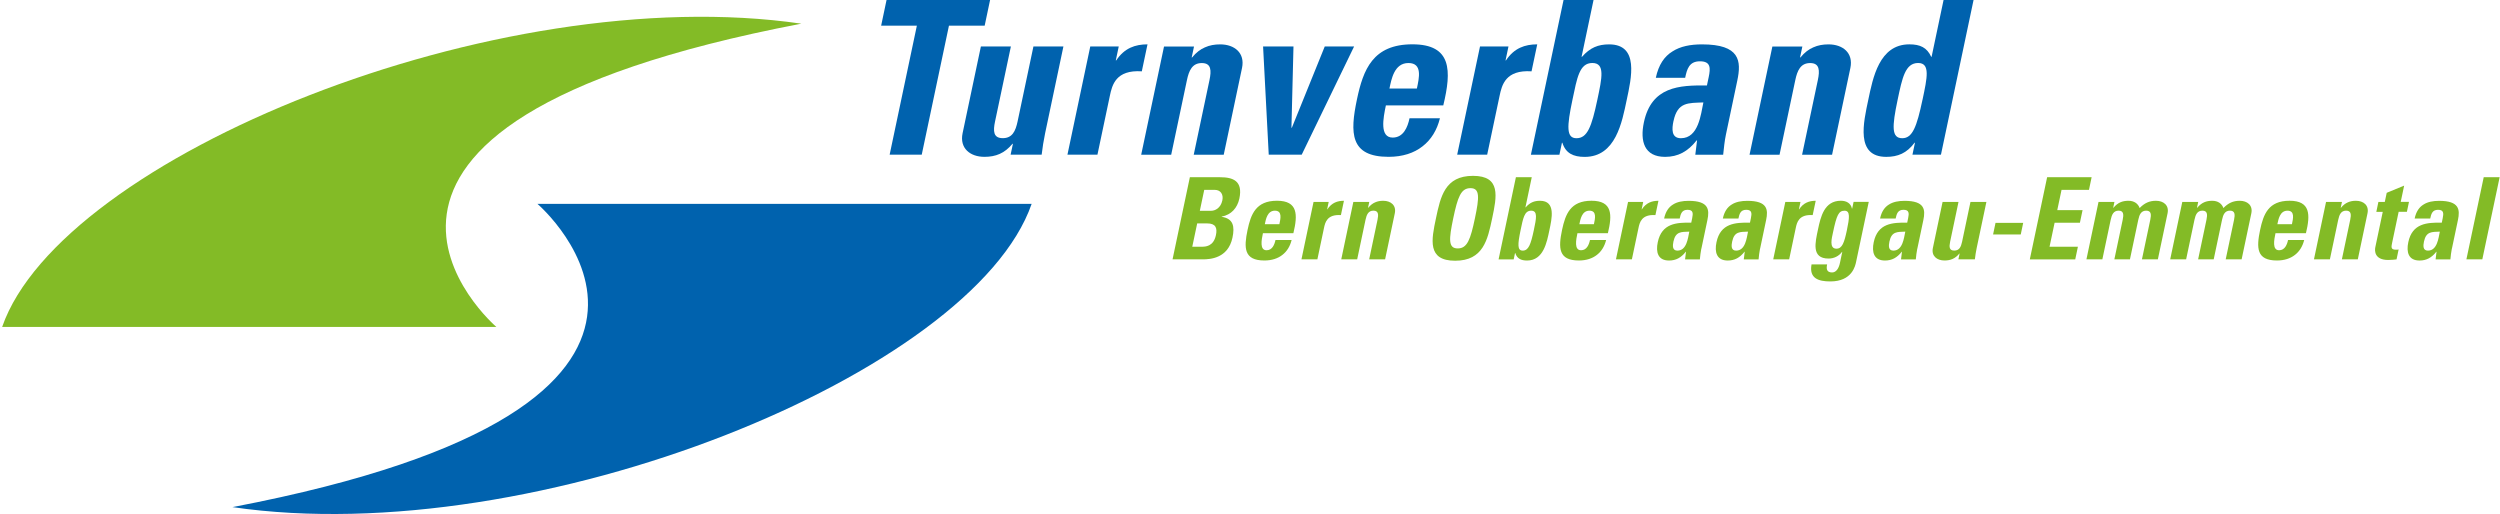 <?xml version="1.0" encoding="UTF-8"?>
<svg xmlns="http://www.w3.org/2000/svg" width="321" height="66" viewBox="0 0 321 66" fill="none">
  <g clip-path="url(#clip0_4002_213)">
    <path d="M150.555 33.301L152.778 22.756H156.665C158.333 22.756 159.607 23.236 159.135 25.489C158.88 26.701 158.098 27.576 156.864 27.812L156.856 27.839C158.36 28.06 158.555 29.068 158.249 30.513C157.685 33.187 155.355 33.301 154.43 33.301H150.559H150.555ZM153.084 31.679H154.303C154.767 31.679 155.815 31.663 156.125 30.19C156.324 29.257 156.093 28.686 154.994 28.686H153.719L153.088 31.679H153.084ZM154.057 27.064H155.522C155.998 27.064 156.737 26.741 156.951 25.721C157.114 24.945 156.713 24.378 155.974 24.378H154.624L154.057 27.068V27.064Z" fill="#83BB26"></path>
    <path d="M162.16 29.942C161.973 30.821 161.727 32.132 162.625 32.132C163.351 32.132 163.641 31.431 163.772 30.817H165.845C165.646 31.62 165.245 32.278 164.657 32.73C164.082 33.183 163.303 33.447 162.347 33.447C159.706 33.447 159.702 31.825 160.187 29.517C160.612 27.501 161.263 25.776 163.963 25.776C166.662 25.776 166.643 27.572 166.071 29.939H162.156L162.16 29.942ZM164.272 28.789C164.423 28.072 164.669 27.052 163.697 27.052C162.724 27.052 162.533 28.163 162.402 28.789H164.272Z" fill="#83BB26"></path>
    <path d="M170.605 25.926L170.406 26.875H170.434C170.99 26.028 171.736 25.78 172.562 25.78L172.173 27.619C170.398 27.501 170.148 28.552 169.997 29.285L169.152 33.301H167.107L168.659 25.926H170.601H170.605Z" fill="#83BB26"></path>
    <path d="M175.663 26.67H175.691C175.965 26.335 176.259 26.115 176.56 25.985C176.882 25.839 177.227 25.78 177.605 25.78C178.577 25.78 179.308 26.363 179.093 27.387L177.847 33.301H175.802L176.874 28.218C177.013 27.56 177.005 27.048 176.35 27.048C175.695 27.048 175.472 27.56 175.334 28.218L174.262 33.301H172.217L173.769 25.926H175.814L175.655 26.67H175.663Z" fill="#83BB26"></path>
    <path d="M184.378 28.028C184.966 25.241 185.525 22.579 189.135 22.579C192.744 22.579 192.184 25.237 191.596 28.028C191.012 30.789 190.449 33.478 186.84 33.478C183.231 33.478 183.794 30.789 184.378 28.028ZM189.381 28.028C189.948 25.327 190.036 24.158 188.805 24.158C187.574 24.158 187.165 25.327 186.597 28.028C186.03 30.73 185.942 31.899 187.173 31.899C188.404 31.899 188.813 30.73 189.381 28.028Z" fill="#83BB26"></path>
    <path d="M194.633 22.756H196.678L195.864 26.627H195.892C196.444 25.997 197 25.78 197.738 25.78C199.799 25.78 199.255 28.072 198.941 29.564C198.62 31.084 198.195 33.451 196.079 33.451C195.296 33.451 194.784 33.203 194.558 32.486H194.53L194.359 33.305H192.418L194.641 22.76L194.633 22.756ZM196.944 29.548C197.254 28.072 197.484 27.052 196.599 27.052C195.713 27.052 195.559 28.076 195.245 29.548C194.856 31.403 194.82 32.179 195.519 32.179C196.257 32.179 196.551 31.403 196.944 29.548Z" fill="#83BB26"></path>
    <path d="M202.542 29.942C202.356 30.821 202.11 32.132 203.007 32.132C203.733 32.132 204.023 31.431 204.154 30.817H206.227C206.028 31.62 205.627 32.278 205.04 32.73C204.464 33.183 203.686 33.447 202.729 33.447C200.089 33.447 200.085 31.825 200.569 29.517C200.994 27.501 201.645 25.776 204.345 25.776C207.045 25.776 207.025 27.572 206.453 29.939H202.538L202.542 29.942ZM204.659 28.789C204.809 28.072 205.056 27.052 204.083 27.052C203.11 27.052 202.92 28.163 202.789 28.789H204.659Z" fill="#83BB26"></path>
    <path d="M210.987 25.926L210.789 26.875H210.816C211.372 26.028 212.119 25.78 212.944 25.78L212.555 27.619C210.781 27.501 210.531 28.552 210.38 29.285L209.534 33.301H207.489L209.042 25.926H210.983H210.987Z" fill="#83BB26"></path>
    <path d="M218.448 31.931C218.352 32.384 218.313 32.852 218.261 33.305H216.363L216.482 32.325H216.454C215.859 33.085 215.188 33.451 214.303 33.451C212.881 33.451 212.583 32.384 212.857 31.1C213.369 28.663 215.263 28.56 217.157 28.588L217.276 28.017C217.407 27.387 217.415 26.938 216.677 26.938C215.938 26.938 215.795 27.477 215.672 28.064H213.671C213.858 27.174 214.255 26.603 214.803 26.268C215.339 25.918 216.034 25.788 216.82 25.788C219.416 25.788 219.512 26.914 219.23 28.257L218.456 31.939L218.448 31.931ZM214.87 31.009C214.759 31.537 214.711 32.179 215.378 32.179C216.582 32.179 216.736 30.545 216.907 29.741C215.883 29.785 215.148 29.698 214.87 31.013V31.009Z" fill="#83BB26"></path>
    <path d="M225.987 31.931C225.892 32.384 225.852 32.852 225.801 33.305H223.903L224.022 32.325H223.994C223.398 33.085 222.727 33.451 221.842 33.451C220.421 33.451 220.123 32.384 220.397 31.1C220.909 28.663 222.803 28.56 224.697 28.588L224.816 28.017C224.947 27.387 224.955 26.938 224.216 26.938C223.478 26.938 223.335 27.477 223.212 28.064H221.211C221.397 27.174 221.794 26.603 222.342 26.268C222.878 25.918 223.573 25.788 224.359 25.788C226.956 25.788 227.051 26.914 226.769 28.257L225.995 31.939L225.987 31.931ZM222.41 31.009C222.299 31.537 222.251 32.179 222.918 32.179C224.121 32.179 224.276 30.545 224.447 29.741C223.422 29.785 222.688 29.698 222.41 31.013V31.009Z" fill="#83BB26"></path>
    <path d="M231.18 25.926L230.982 26.875H231.01C231.566 26.028 232.312 25.78 233.138 25.78L232.749 27.619C230.974 27.501 230.724 28.552 230.573 29.285L229.727 33.301H227.683L229.235 25.926H231.177H231.18Z" fill="#83BB26"></path>
    <path d="M239.947 25.926L238.327 33.608C238.22 34.12 237.823 36.136 235.012 36.136C233.491 36.136 232.268 35.743 232.602 33.947H234.603C234.539 34.254 234.527 34.518 234.619 34.691C234.71 34.88 234.92 34.983 235.238 34.983C235.746 34.983 236.092 34.502 236.25 33.754L236.548 32.337H236.52C236.096 32.908 235.456 33.199 234.789 33.199C232.542 33.199 233.082 31.124 233.431 29.458C233.773 27.836 234.237 25.776 236.366 25.776C237.092 25.776 237.648 26.099 237.791 26.784H237.819L238.001 25.922H239.943L239.947 25.926ZM235.798 31.931C236.536 31.931 236.802 31.155 237.132 29.596C237.473 27.974 237.596 27.056 236.842 27.056C236.088 27.056 235.83 27.596 235.357 29.844C235.214 30.529 234.817 31.931 235.802 31.931H235.798Z" fill="#83BB26"></path>
    <path d="M246.176 31.931C246.081 32.384 246.041 32.852 245.99 33.305H244.092L244.211 32.325H244.183C243.588 33.085 242.917 33.451 242.031 33.451C240.61 33.451 240.312 32.384 240.586 31.1C241.098 28.663 242.992 28.56 244.886 28.588L245.005 28.017C245.136 27.387 245.144 26.938 244.406 26.938C243.667 26.938 243.524 27.477 243.401 28.064H241.4C241.587 27.174 241.984 26.603 242.532 26.268C243.068 25.918 243.762 25.788 244.548 25.788C247.145 25.788 247.24 26.914 246.958 28.257L246.184 31.939L246.176 31.931ZM242.603 31.009C242.492 31.537 242.444 32.179 243.111 32.179C244.314 32.179 244.469 30.545 244.64 29.741C243.615 29.785 242.881 29.698 242.603 31.013V31.009Z" fill="#83BB26"></path>
    <path d="M251.612 32.557H251.584C251.04 33.215 250.441 33.447 249.67 33.447C248.698 33.447 247.967 32.864 248.181 31.84L249.428 25.926H251.473L250.397 31.037C250.258 31.695 250.274 32.175 250.925 32.175C251.576 32.175 251.794 31.695 251.933 31.037L253.009 25.926H255.054L253.807 31.84C253.704 32.321 253.629 32.821 253.573 33.301H251.457L251.616 32.557H251.612Z" fill="#83BB26"></path>
    <path d="M259.779 28.615L259.465 30.104H255.912L256.225 28.615H259.779Z" fill="#83BB26"></path>
    <path d="M260.628 33.301L262.852 22.756H268.565L268.224 24.378H264.702L264.154 26.977H267.402L267.06 28.599H263.813L263.161 31.683H266.802L266.461 33.305H260.632L260.628 33.301Z" fill="#83BB26"></path>
    <path d="M271.348 26.67H271.376C271.92 26.013 272.519 25.78 273.29 25.78C274.016 25.78 274.52 26.131 274.731 26.713C275.346 26.072 275.986 25.78 276.827 25.78C277.8 25.78 278.531 26.363 278.316 27.387L277.069 33.301H275.025L276.097 28.218C276.236 27.56 276.228 27.048 275.573 27.048C274.918 27.048 274.695 27.56 274.556 28.218L273.484 33.301H271.483L272.555 28.218C272.694 27.56 272.686 27.048 272.031 27.048C271.376 27.048 271.154 27.56 271.015 28.218L269.943 33.301H267.898L269.45 25.926H271.495L271.336 26.67H271.348Z" fill="#83BB26"></path>
    <path d="M282.104 26.67H282.132C282.676 26.013 283.275 25.78 284.046 25.78C284.772 25.78 285.276 26.131 285.487 26.713C286.102 26.072 286.741 25.78 287.583 25.78C288.556 25.78 289.286 26.363 289.072 27.387L287.825 33.301H285.781L286.853 28.218C286.992 27.56 286.984 27.048 286.328 27.048C285.673 27.048 285.451 27.56 285.312 28.218L284.24 33.301H282.239L283.311 28.218C283.45 27.56 283.442 27.048 282.787 27.048C282.132 27.048 281.909 27.56 281.771 28.218L280.699 33.301H278.654L280.206 25.926H282.251L282.092 26.67H282.104Z" fill="#83BB26"></path>
    <path d="M292.173 29.942C291.986 30.821 291.74 32.132 292.637 32.132C293.364 32.132 293.654 31.431 293.785 30.817H295.857C295.659 31.62 295.258 32.278 294.67 32.73C294.094 33.183 293.316 33.447 292.359 33.447C289.719 33.447 289.715 31.825 290.199 29.517C290.624 27.501 291.275 25.776 293.975 25.776C296.675 25.776 296.655 27.572 296.084 29.939H292.169L292.173 29.942ZM294.285 28.789C294.436 28.072 294.682 27.052 293.709 27.052C292.737 27.052 292.546 28.163 292.415 28.789H294.285Z" fill="#83BB26"></path>
    <path d="M300.558 26.67H300.586C300.86 26.335 301.154 26.115 301.455 25.985C301.777 25.839 302.122 25.78 302.5 25.78C303.472 25.78 304.203 26.363 303.988 27.387L302.742 33.301H300.697L301.769 28.218C301.908 27.56 301.9 27.048 301.245 27.048C300.59 27.048 300.367 27.56 300.229 28.218L299.157 33.301H297.112L298.664 25.926H300.709L300.55 26.67H300.558Z" fill="#83BB26"></path>
    <path d="M305.382 25.926H306.208L306.454 24.756L308.693 23.835L308.253 25.922H309.313L309.047 27.194H307.987L307.157 31.139C307.042 31.695 306.95 32.061 307.613 32.061C307.744 32.061 307.875 32.061 307.983 32.033L307.717 33.305C307.435 33.333 307.137 33.38 306.645 33.38C304.878 33.38 304.894 32.199 304.989 31.746L305.946 27.202H305.12L305.386 25.93L305.382 25.926Z" fill="#83BB26"></path>
    <path d="M314.815 31.931C314.72 32.384 314.68 32.852 314.629 33.305H312.731L312.85 32.325H312.822C312.227 33.085 311.556 33.451 310.67 33.451C309.249 33.451 308.951 32.384 309.225 31.1C309.737 28.663 311.631 28.56 313.525 28.588L313.644 28.017C313.775 27.387 313.783 26.938 313.045 26.938C312.306 26.938 312.163 27.477 312.04 28.064H310.039C310.226 27.174 310.623 26.603 311.171 26.268C311.707 25.918 312.402 25.788 313.188 25.788C315.784 25.788 315.88 26.914 315.598 28.257L314.823 31.939L314.815 31.931ZM311.238 31.009C311.127 31.537 311.079 32.179 311.746 32.179C312.949 32.179 313.104 30.545 313.275 29.741C312.251 29.785 311.516 29.698 311.238 31.013V31.009Z" fill="#83BB26"></path>
    <path d="M320.954 22.756L318.73 33.301H316.686L318.909 22.756H320.954Z" fill="#83BB26"></path>
    <path d="M127.126 0L126.431 3.3H121.845L118.351 19.862H114.23L117.724 3.3H113.138L113.833 0H127.13L127.126 0Z" fill="#0062AE"></path>
    <path d="M130.06 18.46H130.004C128.98 19.697 127.848 20.138 126.399 20.138C124.569 20.138 123.191 19.039 123.596 17.11L125.946 5.966H129.798L127.765 15.594C127.503 16.83 127.531 17.74 128.757 17.74C129.984 17.74 130.397 16.83 130.659 15.594L132.692 5.966H136.543L134.193 17.11C134.002 18.019 133.859 18.952 133.748 19.862H129.762L130.06 18.46Z" fill="#0062AE"></path>
    <path d="M143.646 5.969L143.269 7.757H143.325C144.373 6.162 145.782 5.694 147.339 5.694L146.608 9.159C143.269 8.939 142.797 10.919 142.507 12.297L140.911 19.862H137.06L139.99 5.969H143.65H143.646Z" fill="#0062AE"></path>
    <path d="M153.012 7.375H153.068C153.584 6.741 154.136 6.328 154.708 6.084C155.311 5.808 155.962 5.698 156.673 5.698C158.503 5.698 159.881 6.796 159.476 8.726L157.126 19.87H153.274L155.295 10.297C155.557 9.061 155.541 8.096 154.311 8.096C153.08 8.096 152.659 9.061 152.401 10.297L150.38 19.87H146.529L149.459 5.977H153.31L153.012 7.379V7.375Z" fill="#0062AE"></path>
    <path d="M162.18 5.97H166.083L165.821 16.397H165.876L170.097 5.97H173.865L167.139 19.862H162.906L162.18 5.97Z" fill="#0062AE"></path>
    <path d="M177.946 13.538C177.597 15.188 177.128 17.665 178.823 17.665C180.189 17.665 180.741 16.345 180.983 15.188H184.886C184.513 16.7 183.759 17.94 182.651 18.791C181.571 19.645 180.102 20.137 178.299 20.137C173.328 20.137 173.32 17.082 174.238 12.735C175.04 8.939 176.27 5.69 181.349 5.69C186.427 5.69 186.395 9.072 185.319 13.53H177.946V13.538ZM181.928 11.364C182.214 10.018 182.675 8.092 180.844 8.092C179.014 8.092 178.657 10.183 178.406 11.364H181.928Z" fill="#0062AE"></path>
    <path d="M193.688 5.969L193.311 7.757H193.367C194.415 6.162 195.824 5.694 197.381 5.694L196.65 9.159C193.311 8.939 192.839 10.919 192.549 12.297L190.953 19.862H187.102L190.032 5.969H193.692H193.688Z" fill="#0062AE"></path>
    <path d="M200.76 0H204.611L203.074 7.293H203.13C204.17 6.111 205.214 5.698 206.608 5.698C210.487 5.698 209.467 10.018 208.871 12.825C208.267 15.688 207.465 20.145 203.475 20.145C202.002 20.145 201.034 19.677 200.609 18.33H200.553L200.228 19.87H196.567L200.76 0ZM205.103 12.794C205.691 10.014 206.123 8.088 204.456 8.088C202.788 8.088 202.495 10.014 201.907 12.794C201.169 16.286 201.109 17.747 202.419 17.747C203.813 17.747 204.365 16.29 205.103 12.794Z" fill="#0062AE"></path>
    <path d="M221.608 17.279C221.429 18.133 221.35 19.011 221.255 19.866H217.677L217.904 18.023H217.848C216.728 19.452 215.462 20.141 213.798 20.141C211.122 20.141 210.562 18.133 211.075 15.711C212.043 11.116 215.605 10.923 219.17 10.978L219.396 9.907C219.647 8.726 219.662 7.871 218.269 7.871C216.875 7.871 216.605 8.891 216.375 9.99H212.607C212.961 8.312 213.707 7.237 214.739 6.607C215.752 5.946 217.062 5.698 218.535 5.698C223.422 5.698 223.605 7.816 223.069 10.348L221.608 17.282V17.279ZM214.874 15.546C214.664 16.538 214.573 17.747 215.831 17.747C218.098 17.747 218.392 14.664 218.714 13.152C216.784 13.235 215.398 13.069 214.878 15.546H214.874Z" fill="#0062AE"></path>
    <path d="M231.125 7.375H231.18C231.696 6.741 232.248 6.328 232.82 6.084C233.424 5.808 234.075 5.698 234.785 5.698C236.616 5.698 237.993 6.796 237.588 8.726L235.238 19.87H231.387L233.408 10.297C233.67 9.061 233.654 8.096 232.423 8.096C231.192 8.096 230.771 9.061 230.513 10.297L228.492 19.87H224.641L227.571 5.977H231.422L231.125 7.379V7.375Z" fill="#0062AE"></path>
    <path d="M245.557 19.866L245.882 18.326H245.827C244.834 19.673 243.671 20.141 242.194 20.141C238.208 20.141 239.284 15.684 239.887 12.821C240.479 10.014 241.281 5.694 245.16 5.694C246.553 5.694 247.423 6.107 247.963 7.289H248.018L249.555 -0.004H253.406L249.218 19.862H245.557V19.866ZM246.855 12.794C247.443 10.014 247.876 8.088 246.291 8.088C244.628 8.088 244.247 10.014 243.659 12.794C242.921 16.286 242.861 17.747 244.251 17.747C245.561 17.747 246.113 16.29 246.851 12.794H246.855Z" fill="#0062AE"></path>
    <path d="M132.462 26.178H69.008C69.008 26.178 99.051 51.883 29.848 65.114C68.956 70.823 124.938 47.886 132.462 26.178Z" fill="#0062AE"></path>
    <path d="M0.277 41.976H63.731C63.731 41.976 33.692 16.271 102.891 3.04C63.783 -2.67 7.801 20.267 0.277 41.976Z" fill="#83BB26"></path>
  </g>
  <defs>
    <clipPath id="clip0_4002_213">
      <rect width="320.676" height="66" fill="white" transform="translate(0.277)"></rect>
    </clipPath>
  </defs>
</svg>
